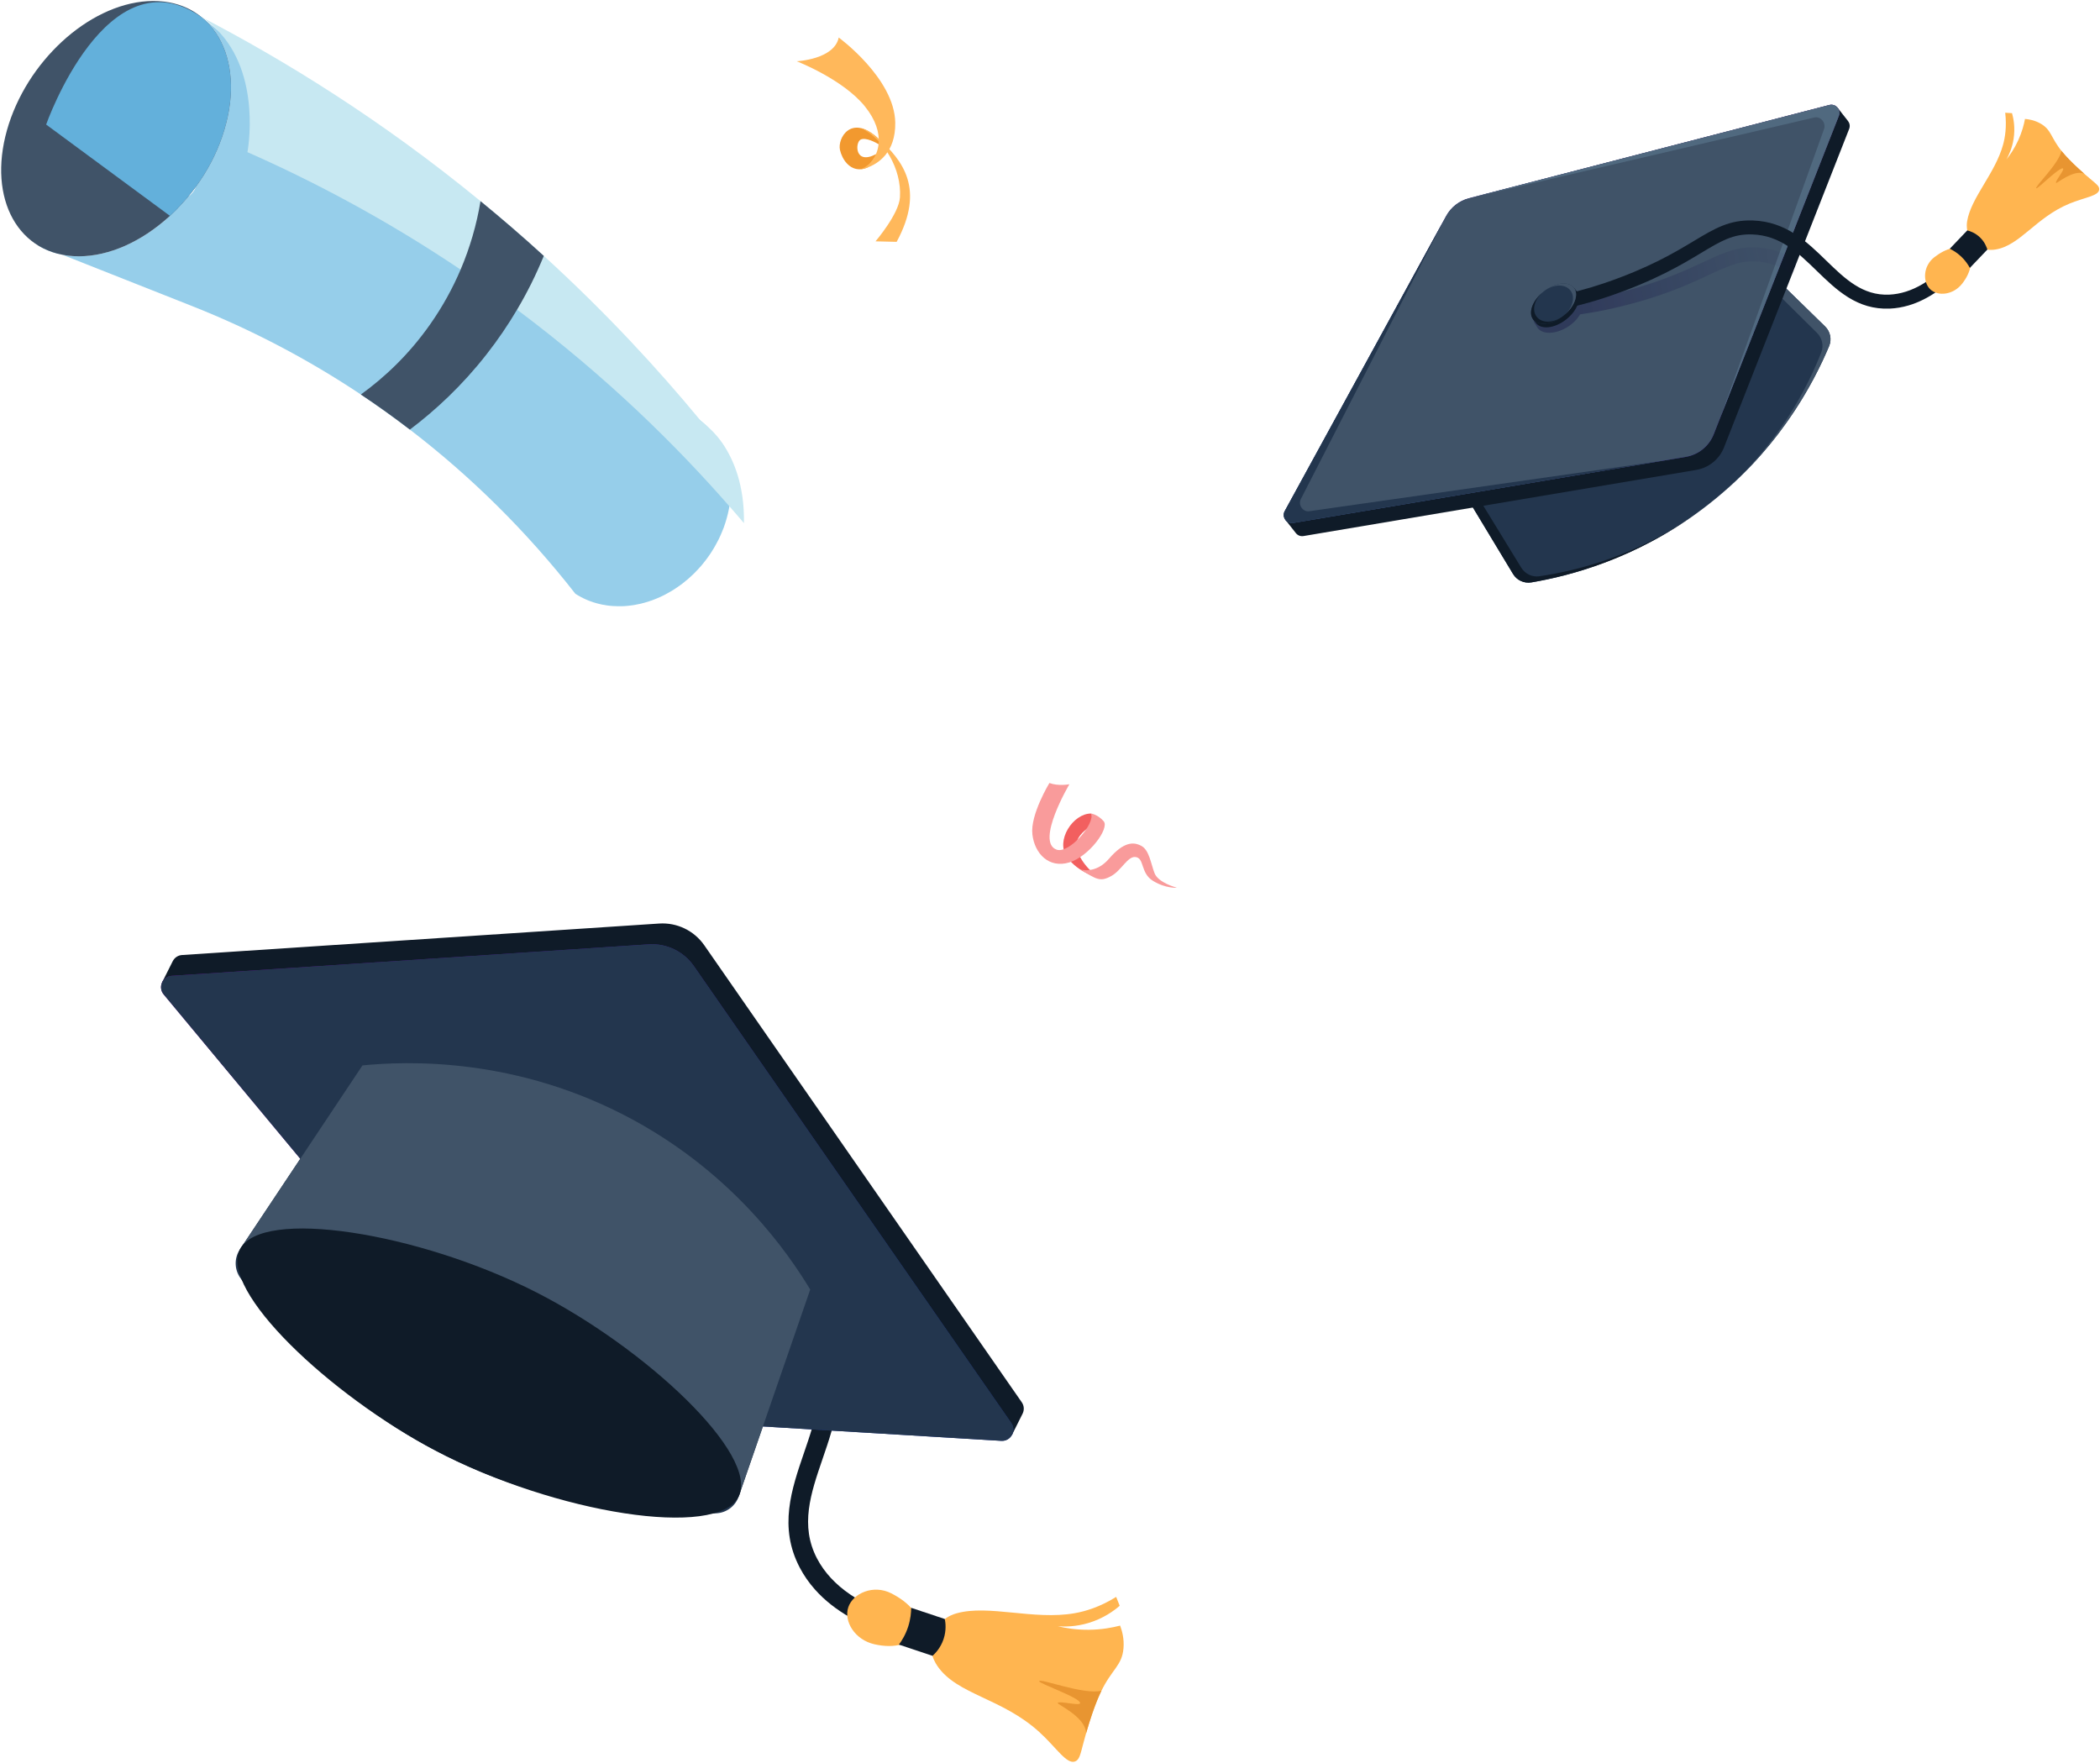 <svg width="518" height="435" viewBox="0 0 518 435" fill="none" xmlns="http://www.w3.org/2000/svg">
<path d="M147.283 282.287C151.05 287.548 155.249 292.588 159.773 297.266C171.502 309.411 180.407 315.365 186.916 319.711C193.579 324.166 197.602 326.854 200.229 333.001C203.998 341.835 201.243 349.875 198.32 358.395C195.232 367.416 192.035 376.735 197.281 386.727C198.292 388.655 199.548 390.457 201.033 392.127C205.685 397.358 212.64 401.324 221.806 403.938C221.958 403.986 222.12 404.034 222.276 404.077L223.567 399.435C212.552 396.36 205.141 391.331 201.545 384.485C197.268 376.331 199.994 368.381 202.878 359.961C205.97 350.955 209.162 341.641 204.657 331.108C201.47 323.645 196.489 320.311 189.591 315.702C183.273 311.479 174.613 305.69 163.238 293.923C158.877 289.41 154.828 284.557 151.2 279.482L150.701 279.843L147.283 282.287Z" fill="#0F1B28"/>
<path d="M215.67 405.617C220.674 406.767 225.126 405.648 226.283 402.181C227.44 398.714 224.301 395.326 219.858 393.062C215.439 390.809 210.401 393.032 209.244 396.499C208.089 399.966 210.836 404.508 215.67 405.617Z" fill="#FFB550"/>
<path d="M229.725 407.077C229.92 408.904 230.728 410.253 231.229 410.987C236.064 418.069 247.057 418.841 256.325 427.241C260.609 431.124 263.083 435.332 265.206 434.523C266.267 434.118 266.505 432.744 267.228 430.028C267.67 428.368 269.384 421.928 271.526 417.427C274.234 411.732 276.76 410.956 277.128 406.614C277.328 404.25 276.766 402.267 276.296 401.017C274.349 401.527 271.733 402.014 268.625 402.047C265.526 402.08 262.907 401.65 260.954 401.182C262.671 401.311 265.336 401.3 268.408 400.394C272.183 399.282 274.786 397.345 276.189 396.127C275.9 395.398 275.611 394.668 275.322 393.938C271.159 396.527 267.555 397.526 265.068 397.963C255.019 399.736 243.867 395.766 235.967 397.987C235.283 398.179 233.875 398.629 232.555 399.807C230.586 401.562 229.438 404.382 229.725 407.077Z" fill="#FFB550"/>
<path d="M230.025 408.473C230.667 407.9 231.998 406.558 232.737 404.372C233.488 402.147 233.221 400.242 233.052 399.397C230.286 398.475 227.522 397.552 224.757 396.63C224.752 397.77 224.618 399.41 224.016 401.275C223.37 403.275 222.434 404.759 221.73 405.706C224.495 406.628 227.259 407.55 230.025 408.473Z" fill="#0F1B28"/>
<path d="M256.329 414.73C256.128 415.255 266.914 418.976 266.409 420.197C266.137 420.849 261.193 419.485 260.898 420.125C260.761 420.427 267.509 423.449 267.897 427.294C267.902 427.372 267.912 427.448 267.918 427.527C268.706 424.782 270.005 420.619 271.522 417.428C271.575 417.313 271.633 417.195 271.69 417.09C267.126 418.144 256.631 413.937 256.329 414.73Z" fill="#E89531"/>
<path d="M252.162 348.894L249.608 354.001L241.793 349.836L133.838 343.324C130.38 343.116 127.161 341.486 124.947 338.822L48.462 246.811L40.004 242.305L42.6 237.132H42.601C43.017 236.3 43.837 235.665 44.911 235.593L162.595 227.827C166.989 227.538 171.212 229.572 173.725 233.188L252.031 345.917C252.673 346.843 252.66 347.927 252.218 348.786L252.21 348.801C252.193 348.832 252.179 348.863 252.162 348.894Z" fill="#0F1B28"/>
<path d="M131.264 348.458L246.989 355.439C249.32 355.579 250.787 352.969 249.454 351.051L171.148 238.322C168.636 234.706 164.413 232.672 160.019 232.961L42.335 240.728C40.055 240.879 38.907 243.55 40.367 245.308L122.371 343.957C124.587 346.619 127.805 348.249 131.264 348.458Z" fill="url(#paint0_linear)"/>
<path d="M249.456 351.05L171.149 238.32C168.638 234.702 164.414 232.672 160.02 232.961L92.616 237.412L87.743 237.733L42.337 240.73C40.058 240.876 38.912 243.548 40.369 245.305L122.376 343.955C124.59 346.617 127.807 348.249 131.263 348.455L246.991 355.436C249.32 355.578 250.787 352.967 249.456 351.05Z" fill="#23364E"/>
<path d="M59.168 308.236C57.757 310.354 57.794 313.116 59.25 315.204C66.984 326.312 82.155 344.53 107.403 357.832C135.864 372.826 162.595 373.915 176.655 373.316C179.185 373.208 181.386 371.556 182.213 369.162L199.855 318.114C200.866 315.187 199.554 311.962 196.785 310.574L97.318 260.726C94.53 259.328 91.139 260.229 89.41 262.824C79.328 277.962 69.247 293.099 59.168 308.236Z" fill="#23364E"/>
<path d="M199.855 318.114C194.337 308.976 181.171 289.984 156.585 276.478C127.479 260.488 99.861 261.797 89.409 262.825C79.328 277.962 69.249 293.099 59.168 308.236L182.213 369.162L199.855 318.114Z" fill="#405368"/>
<path d="M182.212 369.162C187.282 358.901 159.484 332.665 132.254 318.787C103.301 304.03 64.337 297.816 59.166 308.236C54.136 318.376 81.212 344.062 107.402 357.831C137.103 373.447 177.005 379.699 182.212 369.162Z" fill="#0F1B28"/>
<path d="M373.218 141.598C374.159 143.158 375.958 143.974 377.754 143.67C387.303 142.051 403.724 137.786 420.034 125.499C438.421 111.648 447.278 94.676 451.179 85.39C451.881 83.719 451.482 81.791 450.186 80.526L422.521 53.536C420.934 51.989 418.446 51.855 416.703 53.225L354.098 102.412C352.344 103.789 351.891 106.26 353.045 108.171C359.769 119.313 366.494 130.455 373.218 141.598Z" fill="#23364E"/>
<path d="M424.055 122.294C439.736 109.122 447.577 93.972 451.18 85.39C451.883 83.719 451.484 81.792 450.185 80.527L422.52 53.537C420.934 51.99 418.444 51.855 416.702 53.223L415.084 54.498C416.737 53.203 419.146 53.392 420.72 54.952L448.179 82.104C449.464 83.377 449.898 85.278 449.261 86.895C445.996 95.201 438.825 109.791 424.055 122.294Z" fill="#405368"/>
<path d="M353.045 108.172C359.771 119.314 366.495 130.457 373.221 141.599C374.159 143.158 375.96 143.975 377.753 143.67C387.143 142.078 403.178 137.929 419.215 126.105C404.033 137.204 388.693 140.848 379.669 142.164C377.939 142.419 376.179 141.57 375.23 140.02C368.437 128.928 361.651 117.834 354.86 106.748C353.695 104.848 354.07 102.445 355.727 101.133L354.1 102.411C352.344 103.792 351.891 106.26 353.045 108.172Z" fill="#0F1B28"/>
<path d="M319.569 131.415L317.042 128.205L322.122 124.416L359.262 56.516C360.452 54.342 362.489 52.755 364.889 52.133L447.779 30.682L453.276 26.582L455.833 29.84C456.245 30.363 456.406 31.087 456.125 31.804L425.26 110.357C424.108 113.29 421.503 115.404 418.396 115.927L321.538 132.237C320.744 132.371 320.046 132.033 319.623 131.484L319.614 131.474C319.6 131.455 319.583 131.436 319.569 131.415Z" fill="#0F1B28"/>
<path d="M356.723 53.285L316.91 126.07C316.108 127.536 317.35 129.281 318.999 129.005L415.857 112.694C418.964 112.171 421.569 110.057 422.721 107.125L453.585 28.573C454.183 27.051 452.803 25.494 451.22 25.903L362.349 48.902C359.95 49.523 357.913 51.11 356.723 53.285Z" fill="url(#paint1_linear)"/>
<path d="M318.998 129.006L415.857 112.695C418.965 112.172 421.568 110.058 422.72 107.124L440.396 62.133L441.673 58.881L453.582 28.574C454.183 27.053 452.802 25.497 451.22 25.904L362.347 48.904C359.948 49.526 357.912 51.111 356.723 53.284L316.909 126.072C316.108 127.537 317.352 129.283 318.998 129.006Z" fill="#405368"/>
<path d="M449.927 31.847L424.435 102.754L453.584 28.573C454.183 27.054 452.805 25.497 451.221 25.903L363.479 48.613L447.543 28.985C449.093 28.62 450.485 30.294 449.927 31.847Z" fill="#50697F"/>
<path d="M318.998 129.004L410.006 113.682L322.937 126.116C321.362 126.342 320.136 124.546 320.878 123.098L355.918 54.761L316.908 126.072C316.109 127.536 317.351 129.281 318.998 129.004Z" fill="#23364E"/>
<path opacity="0.3" d="M378.26 77.871C378.242 77.975 378.234 78.072 378.226 78.174C378.221 78.211 378.217 78.253 378.215 78.29C378.212 78.395 378.214 78.498 378.222 78.603C378.222 78.634 378.221 78.668 378.225 78.699C378.236 78.81 378.256 78.916 378.277 79.022C378.281 79.046 378.286 79.068 378.291 79.088C378.352 79.343 378.452 79.584 378.593 79.809C378.596 79.813 378.6 79.817 378.603 79.821L379.201 80.772C380.338 82.577 383.676 82.529 386.659 80.66C388.057 79.789 389.123 78.67 389.749 77.546C392.417 77.175 395.073 76.696 397.699 76.099C409.482 73.435 416.43 70.201 421.506 67.832C426.705 65.412 429.843 63.948 434.582 64.623C437.62 65.058 440.081 66.233 442.239 67.842L443.852 64.742C441.411 63.007 438.579 61.715 435.067 61.213C429.319 60.391 425.428 62.2 420.049 64.708C415.115 67.005 408.358 70.151 396.939 72.739C394.65 73.259 392.331 73.685 390.01 74.03C390.007 74.026 390.003 74.022 390 74.018L389.396 73.055C389.199 72.739 388.93 72.483 388.608 72.28C388.598 72.272 388.584 72.262 388.57 72.252C388.482 72.198 388.387 72.152 388.289 72.108C388.261 72.093 388.236 72.079 388.207 72.067C388.117 72.029 388.024 71.993 387.925 71.961C387.886 71.949 387.849 71.932 387.81 71.919C387.718 71.892 387.622 71.871 387.526 71.85C387.478 71.84 387.43 71.826 387.38 71.815C387.286 71.798 387.193 71.787 387.096 71.777C387.037 71.768 386.98 71.757 386.921 71.753C386.827 71.744 386.732 71.743 386.633 71.74C386.57 71.736 386.505 71.734 386.437 71.733C386.343 71.731 386.243 71.737 386.144 71.743C386.075 71.746 386.007 71.747 385.934 71.757C385.834 71.763 385.734 71.775 385.629 71.788C385.56 71.798 385.487 71.806 385.416 71.816C385.308 71.836 385.202 71.856 385.093 71.875C385.026 71.892 384.957 71.906 384.886 71.919C384.772 71.946 384.655 71.975 384.539 72.009C384.476 72.028 384.414 72.042 384.35 72.064C384.223 72.101 384.101 72.141 383.974 72.184C383.921 72.204 383.866 72.222 383.814 72.242C383.675 72.291 383.538 72.349 383.397 72.406C383.356 72.423 383.316 72.441 383.275 72.458C383.122 72.524 382.972 72.596 382.817 72.674C382.793 72.685 382.772 72.698 382.748 72.71C382.577 72.798 382.408 72.889 382.239 72.988C382.235 72.988 382.235 72.988 382.235 72.988C382.136 73.047 382.037 73.102 381.938 73.162C381.81 73.243 381.685 73.329 381.562 73.415C381.558 73.418 381.553 73.418 381.553 73.422C381.411 73.517 381.276 73.621 381.142 73.72L381.032 73.805C380.917 73.892 380.81 73.984 380.699 74.08C380.651 74.122 380.6 74.166 380.552 74.208C380.458 74.29 380.37 74.373 380.283 74.456C380.222 74.513 380.164 74.569 380.108 74.627C380.033 74.704 379.963 74.778 379.891 74.857C379.829 74.925 379.769 74.992 379.707 75.06C379.648 75.132 379.59 75.2 379.535 75.269C379.472 75.348 379.411 75.427 379.355 75.507C379.305 75.569 379.259 75.631 379.215 75.697C379.154 75.785 379.097 75.868 379.043 75.956C379.005 76.015 378.971 76.071 378.932 76.13C378.878 76.222 378.827 76.314 378.781 76.407C378.751 76.46 378.724 76.517 378.695 76.57C378.648 76.666 378.609 76.761 378.569 76.858C378.547 76.909 378.525 76.958 378.503 77.013C378.468 77.111 378.435 77.209 378.403 77.308C378.389 77.356 378.372 77.403 378.36 77.451C378.332 77.549 378.311 77.649 378.29 77.749C378.274 77.786 378.265 77.83 378.26 77.871Z" fill="url(#paint2_linear)"/>
<path d="M383.294 76.643C387.848 75.809 392.392 74.629 396.801 73.125C408.24 69.237 414.809 65.287 419.609 62.398C424.525 59.445 427.492 57.659 432.272 57.833C439.14 58.087 443.505 62.323 448.129 66.814C453.027 71.564 458.084 76.476 466.153 76.128C467.71 76.06 469.258 75.798 470.793 75.345C475.598 73.929 480.287 70.636 484.773 65.501C484.851 65.418 484.931 65.327 485.006 65.239L482.396 62.988C477.046 69.18 471.529 72.444 466.002 72.684C459.418 72.966 455.103 68.776 450.532 64.342C445.645 59.593 440.589 54.686 432.396 54.39C426.593 54.179 422.916 56.385 417.827 59.445C413.166 62.247 406.777 66.088 395.692 69.862C391.44 71.307 387.064 72.45 382.672 73.251L382.754 73.684L383.294 76.643Z" fill="#0F1B28"/>
<path d="M483.989 69.989C486.258 67.101 486.893 63.877 485.002 62.071C483.111 60.265 479.96 61.265 477.139 63.449C474.333 65.623 474.235 69.562 476.127 71.367C478.019 73.172 481.798 72.779 483.989 69.989Z" fill="#FFB550"/>
<path d="M489.22 61.334C490.463 61.766 491.582 61.653 492.21 61.553C498.269 60.583 502.122 53.702 510.385 50.264C514.206 48.676 517.684 48.358 517.808 46.736C517.87 45.926 517.052 45.352 515.515 44.056C514.575 43.264 510.93 40.191 508.667 37.432C505.807 33.943 506.075 32.07 503.376 30.507C501.906 29.657 500.452 29.416 499.499 29.338C499.235 30.754 498.753 32.596 497.826 34.618C496.902 36.634 495.825 38.199 494.926 39.32C495.534 38.248 496.34 36.519 496.689 34.254C497.121 31.47 496.66 29.194 496.3 27.916C495.74 27.881 495.179 27.844 494.619 27.809C495.025 31.293 494.572 33.931 494.097 35.675C492.179 42.721 486.209 48.729 485.237 54.521C485.153 55.022 485.015 56.071 485.374 57.285C485.913 59.095 487.39 60.698 489.22 61.334Z" fill="#FFB550"/>
<path d="M490.216 61.566C490.041 60.975 489.578 59.704 488.388 58.559C487.177 57.394 485.862 56.985 485.263 56.838C483.823 58.347 482.383 59.855 480.943 61.364C481.679 61.715 482.7 62.302 483.723 63.259C484.82 64.287 485.497 65.347 485.895 66.091C487.335 64.582 488.774 63.075 490.216 61.566Z" fill="#0F1B28"/>
<path d="M502.288 46.445C502.566 46.736 508.265 40.887 508.901 41.588C509.241 41.963 506.849 44.747 507.174 45.133C507.327 45.316 511.343 41.869 513.949 42.789C514.001 42.809 514.053 42.826 514.106 42.847C512.568 41.501 510.269 39.389 508.667 37.434C508.609 37.365 508.55 37.292 508.499 37.223C507.79 40.498 501.867 46.008 502.288 46.445Z" fill="#E89531"/>
<path d="M378.414 78.651C378.066 76.917 379.263 74.521 381.52 72.754C383.776 70.987 386.395 70.394 388.003 71.142L388.224 70.969L388.928 71.861C390.25 73.537 389.075 76.655 386.305 78.824C383.535 80.993 380.218 81.392 378.896 79.717L378.193 78.824L378.414 78.651Z" fill="#0F1B28"/>
<path d="M378.192 78.823C379.514 80.499 382.831 80.1 385.601 77.931C388.371 75.762 389.545 72.645 388.224 70.968C386.902 69.291 383.585 69.692 380.815 71.861C378.045 74.03 376.871 77.148 378.192 78.823Z" fill="#23364E"/>
<path d="M387.36 71.645C388.683 73.32 387.894 76.134 385.602 77.932C388.37 75.76 389.547 72.645 388.224 70.971C386.944 69.349 383.799 69.669 381.091 71.66C383.337 70.057 386.092 70.034 387.36 71.645Z" fill="#405368"/>
<path d="M378.191 78.826C379.472 80.448 382.615 80.123 385.33 78.135C383.081 79.734 380.328 79.761 379.056 78.152C377.798 76.558 378.446 73.943 380.474 72.146C377.949 74.291 376.925 77.219 378.191 78.826Z" fill="#0F1B28"/>
<path d="M9.015 60.322C11.12 61.151 13.214 61.982 15.32 62.823C15.231 62.804 15.155 62.797 15.092 62.789C14.684 62.693 14.274 62.596 13.877 62.486C13.775 62.456 13.659 62.426 13.544 62.385C13.262 62.305 12.979 62.212 12.697 62.119C12.568 62.066 12.45 62.012 12.308 61.959C11.986 61.844 11.676 61.715 11.365 61.587C11.339 61.563 11.3 61.555 11.261 61.545C10.911 61.382 10.585 61.217 10.233 61.04C10.181 61.006 10.167 60.995 10.023 60.905C9.735 60.736 9.407 60.533 9.015 60.322Z" fill="#96CEEA"/>
<path d="M180.246 118.934C180.37 120.859 180.261 122.85 179.917 124.896C179.882 125.099 179.846 125.315 179.81 125.518C179.725 125.914 179.652 126.296 179.555 126.692C179.468 127.075 179.369 127.445 179.259 127.83C179.252 127.906 179.219 127.971 179.198 128.035C179.178 128.112 179.158 128.177 179.138 128.253C179.066 128.485 179.009 128.727 178.925 128.959C178.802 129.345 178.666 129.718 178.54 130.091C178.489 130.245 178.424 130.388 178.359 130.544C178.339 130.607 178.317 130.66 178.284 130.725C178.254 130.828 178.211 130.944 178.156 131.048C178.028 131.371 177.912 131.681 177.759 131.992C177.617 132.304 177.49 132.615 177.334 132.914C177.312 132.953 177.302 132.979 177.279 133.03C177.257 133.057 177.247 133.096 177.224 133.134C177.102 133.356 176.98 133.591 176.859 133.826C176.738 134.085 176.606 134.333 176.448 134.583C176.315 134.831 176.169 135.068 176.023 135.33C176.012 135.343 176.012 135.356 176.012 135.356C176 135.357 176 135.357 176.001 135.37C176.001 135.37 175.99 135.383 175.977 135.383C175.843 135.606 175.72 135.828 175.573 136.052C175.426 136.289 175.267 136.525 175.108 136.763C174.96 136.975 174.812 137.199 174.652 137.411C174.63 137.45 174.595 137.477 174.572 137.517C174.561 137.544 174.538 137.57 174.527 137.584C174.413 137.743 174.298 137.902 174.184 138.047C174.024 138.26 173.863 138.471 173.7 138.672C173.528 138.885 173.366 139.085 173.205 139.284C173.122 139.366 173.042 139.459 172.985 139.551C172.949 139.578 172.927 139.605 172.904 139.645C172.834 139.712 172.751 139.794 172.695 139.873C172.521 140.073 172.346 140.262 172.171 140.45C171.997 140.65 171.822 140.827 171.634 141.016C171.494 141.164 171.341 141.313 171.201 141.461C171.188 141.462 171.165 141.488 171.152 141.489C171.141 141.516 171.106 141.543 171.095 141.568C170.894 141.746 170.694 141.935 170.493 142.125C170.306 142.302 170.104 142.48 169.905 142.669C169.703 142.834 169.503 143.012 169.301 143.176C169.29 143.19 169.29 143.19 169.279 143.202C169.278 143.19 169.278 143.19 169.278 143.19C169.266 143.204 169.266 143.204 169.254 143.204C169.065 143.368 168.876 143.532 168.685 143.683C168.447 143.864 168.208 144.044 167.983 144.223C167.744 144.391 167.506 144.571 167.265 144.726C167.266 144.739 167.266 144.739 167.266 144.739C167.254 144.74 167.243 144.753 167.243 144.753C167.015 144.907 166.776 145.062 166.548 145.216C166.295 145.373 166.056 145.54 165.804 145.696C165.622 145.796 165.429 145.911 165.238 146.025C165.176 146.054 165.118 146.096 165.056 146.125C164.996 146.166 164.925 146.21 164.851 146.24C164.538 146.426 164.212 146.612 163.884 146.774C163.569 146.934 163.253 147.082 162.925 147.231C162.925 147.231 162.914 147.245 162.9 147.232L162.901 147.245C162.561 147.395 162.232 147.544 161.891 147.68C161.489 147.859 161.085 148.001 160.67 148.156C160.656 148.145 160.645 148.157 160.621 148.173L160.607 148.161C160.168 148.33 159.713 148.476 159.257 148.596C159.013 148.688 158.753 148.745 158.493 148.801C158.383 148.846 158.284 148.866 158.161 148.9C157.643 149.025 157.098 149.127 156.565 149.227C156.405 149.263 156.253 149.262 156.105 149.297C155.969 149.32 155.844 149.328 155.72 149.35C155.085 149.432 154.45 149.502 153.837 149.534C153.761 149.526 153.687 149.532 153.612 149.537C153.512 149.545 153.399 149.54 153.299 149.547C152.559 149.55 151.83 149.551 151.073 149.492C150.833 149.485 150.593 149.464 150.352 149.431C150.201 149.417 150.061 149.388 149.909 149.375C149.845 149.367 149.795 149.357 149.744 149.348C149.706 149.351 149.655 149.342 149.617 149.332C149.39 149.298 149.148 149.264 148.906 149.207C148.831 149.212 148.741 149.181 148.653 149.174L148.22 149.079C147.977 149.022 147.747 148.963 147.505 148.904L147.262 148.846C146.954 148.755 146.647 148.677 146.339 148.573C146.313 148.551 146.288 148.552 146.249 148.542C146.223 148.531 146.198 148.521 146.171 148.509C146.095 148.489 146.03 148.457 145.966 148.437C145.786 148.374 145.618 148.31 145.451 148.26C145.374 148.228 145.295 148.184 145.206 148.165C145.102 148.11 144.972 148.056 144.856 148.015C144.766 147.983 144.664 147.941 144.572 147.897C144.379 147.823 144.209 147.734 144.027 147.647C144.001 147.635 143.976 147.625 143.964 147.627C143.95 147.603 143.95 147.603 143.937 147.603C143.925 147.604 143.912 147.604 143.898 147.58C143.678 147.483 143.458 147.374 143.247 147.25C143.17 147.217 143.091 147.161 143.012 147.116C142.947 147.083 142.882 147.049 142.815 147.004C142.75 146.972 142.671 146.927 142.606 146.894C142.397 146.771 142.187 146.647 141.989 146.511C141.975 146.5 141.975 146.5 141.962 146.5C141.962 146.5 141.949 146.488 141.936 146.488L141.935 146.476C141.922 146.477 141.921 146.464 141.921 146.464C141.909 146.466 141.909 146.466 141.909 146.466C141.909 146.466 141.909 146.466 141.907 146.453C130.015 131.231 116.303 117.619 101.099 105.972C97.169 102.95 93.134 100.062 89.009 97.317C76.013 88.651 62.097 81.331 47.447 75.531C36.751 71.296 26.054 67.049 15.346 62.828C15.677 62.891 16.045 62.954 16.413 63.003C16.477 63.01 16.552 63.018 16.628 63.038C17.046 63.083 17.464 63.129 17.893 63.162C17.957 63.169 18.02 63.178 18.082 63.173C18.524 63.204 18.978 63.222 19.453 63.213C19.956 63.216 20.457 63.192 20.969 63.168C21.131 63.157 21.306 63.132 21.467 63.12C21.817 63.096 22.153 63.059 22.503 63.022C22.702 62.995 22.888 62.969 23.086 62.93C23.409 62.883 23.734 62.846 24.042 62.774C24.252 62.734 24.45 62.695 24.66 62.655C24.97 62.595 25.279 62.523 25.587 62.438C25.797 62.398 26.006 62.333 26.216 62.28C26.524 62.195 26.843 62.097 27.151 62.012C27.348 61.948 27.544 61.896 27.74 61.819C28.084 61.719 28.415 61.595 28.744 61.471C28.915 61.409 29.099 61.346 29.282 61.282C29.709 61.113 30.125 60.947 30.551 60.765C30.636 60.721 30.709 60.691 30.794 60.647C30.819 60.646 30.843 60.631 30.879 60.616C31.792 60.212 32.714 59.757 33.608 59.267C33.62 59.266 33.619 59.254 33.631 59.254C34.526 58.763 35.391 58.224 36.255 57.661C36.327 57.618 36.411 57.562 36.483 57.519C37.334 56.957 38.169 56.345 38.991 55.721L39.002 55.707C39.871 55.042 40.713 54.342 41.538 53.593C41.537 53.581 41.563 53.592 41.549 53.567C41.325 52.365 42.049 51.234 43.259 51.312C43.89 51.355 43.946 51.276 44.005 51.208C44.764 50.413 45.498 49.608 46.204 48.766C46.238 48.714 46.284 48.66 46.343 48.606C47.224 47.941 47.969 47.122 48.321 46.068C48.331 46.029 48.379 45.989 48.4 45.949C49.063 45.036 49.688 44.099 50.285 43.14C50.309 43.114 50.307 43.101 50.319 43.087C50.589 42.654 50.847 42.221 51.104 41.776C51.172 41.671 51.227 41.554 51.282 41.449C51.495 41.082 51.695 40.729 51.883 40.365C51.95 40.247 52.004 40.131 52.071 40.013C52.315 39.556 52.558 39.088 52.774 38.619C52.829 38.515 52.883 38.385 52.937 38.269C53.114 37.917 53.275 37.541 53.437 37.178C53.501 37.01 53.577 36.854 53.641 36.698C53.782 36.386 53.91 36.063 54.037 35.742C54.123 35.535 54.208 35.327 54.293 35.108C54.41 34.799 54.525 34.477 54.628 34.167C54.702 33.961 54.787 33.754 54.848 33.561C54.974 33.213 55.075 32.868 55.189 32.521C55.251 32.34 55.29 32.175 55.351 31.995C55.516 31.482 55.653 30.944 55.792 30.42C56.529 27.542 56.909 24.778 56.976 22.175C57.017 19.585 56.767 17.131 56.206 14.886C55.645 12.64 54.808 10.604 53.701 8.8C52.608 7.019 51.267 5.47 49.695 4.201L53.344 7.143C53.37 7.167 53.385 7.191 53.398 7.202L104.779 48.764L107.988 51.347L116.553 58.269L120.376 61.361L123.586 63.944L131.033 69.968L172.823 103.776C174.261 104.941 175.514 106.309 176.578 107.852C177.63 109.396 178.493 111.118 179.101 112.97C179.727 114.84 180.121 116.834 180.246 118.934Z" fill="#96CEEA"/>
<path d="M1.713 32.13C2.901 27.911 4.753 23.868 7.069 20.172C9.383 16.489 12.188 13.132 15.286 10.27C18.398 7.397 21.828 5.022 25.392 3.306C28.969 1.579 32.692 0.511 36.385 0.289C40.105 0.058 43.445 0.699 46.308 2.059C47.53 2.645 48.661 3.362 49.686 4.21L49.699 4.211C51.105 5.346 52.319 6.703 53.345 8.246C55.142 10.968 56.319 14.278 56.768 18.01C57.225 21.78 56.941 25.971 55.79 30.427C54.65 34.896 52.758 39.193 50.315 43.118C47.952 46.899 45.099 50.329 41.919 53.245C41.79 53.359 41.674 53.476 41.545 53.59C38.228 56.569 34.588 58.984 30.824 60.652C27.075 62.309 23.214 63.219 19.455 63.228C15.709 63.224 12.423 62.32 9.666 60.714C6.935 59.111 4.732 56.794 3.154 53.954C1.587 51.142 0.632 47.792 0.361 44.093C0.1 40.408 0.522 36.374 1.713 32.13Z" fill="#405368"/>
<path d="M11.382 30.724C11.382 30.724 26.405 -12.007 49.685 4.21L49.698 4.212C51.104 5.346 52.317 6.704 53.344 8.246C55.141 10.969 56.318 14.278 56.767 18.01C57.224 21.781 56.939 25.972 55.788 30.427C54.649 34.897 52.757 39.193 50.314 43.119C47.951 46.899 45.098 50.329 41.917 53.246L11.382 30.724Z" fill="#63B0DB"/>
<path d="M183.502 129.046C182.35 127.685 181.16 126.3 179.916 124.895C166.987 110.097 149.736 92.984 127.539 76.387C125.668 74.976 123.749 73.581 121.804 72.189C119.065 70.224 116.332 68.335 113.615 66.507C94.55 53.69 76.498 44.355 61.035 37.534C61.035 37.534 64.722 18.427 53.403 7.207C53.389 7.196 53.375 7.172 53.349 7.148C52.27 6.095 51.056 5.102 49.7 4.207C69.842 14.687 93.782 29.314 118.529 49.623C121.049 51.691 123.586 53.821 126.128 56.012C128.883 58.377 131.55 60.761 134.142 63.125C149.542 77.169 162.331 91.058 172.829 103.782C174.571 105.152 176.583 106.954 178.294 109.47C180.998 113.469 183.671 119.794 183.502 129.046Z" fill="#C7E8F2"/>
<path d="M134.14 63.126C133.231 65.337 132.201 67.632 131.037 69.975C129.981 72.084 128.829 74.225 127.539 76.388C125.388 80.031 122.891 83.749 119.979 87.459C113.984 95.118 107.461 101.181 101.098 105.977C97.167 102.955 93.133 100.067 89.008 97.322C94.895 93.073 100.86 87.464 106.058 80.076C109.25 75.543 111.712 70.973 113.617 66.507C114.811 63.71 115.769 60.955 116.558 58.276C117.437 55.275 118.071 52.367 118.528 49.624C121.048 51.691 123.585 53.821 126.127 56.013C128.88 58.377 131.549 60.761 134.14 63.126Z" fill="#405368"/>
<path d="M269.112 200.688C264.665 200.686 260.326 207.342 263.174 211.394C266.022 215.445 271.31 216.642 271.31 216.642C271.31 216.642 266.852 213.865 265.607 209.367C264.527 205.464 271.35 202.522 271.35 202.522L269.112 200.688Z" fill="#F25F5F"/>
<path d="M258.854 193.155C261.075 194.002 263.782 193.466 263.782 193.466C263.782 193.466 255.348 207.721 260.638 209.601C263.706 210.691 270.244 203.132 269.112 200.688C269.112 200.688 270.731 200.868 272.238 202.587C273.745 204.307 268.642 211.297 263.713 212.767C258.785 214.237 255.225 210.673 254.654 205.834C254.084 200.994 258.854 193.155 258.854 193.155Z" fill="#F99B9B"/>
<path d="M266.386 214.461C270.386 216.824 271.287 217.676 274.111 216.108C276.615 214.719 278.108 211.273 280.013 211.411C282.359 211.581 281.224 215.375 284.429 217.316C287.634 219.256 290.304 218.984 290.304 218.984C290.304 218.984 285.72 217.823 284.789 215.406C283.859 212.989 283.487 209.748 281.561 208.685C279.635 207.622 277.187 207.614 273.56 211.834C270.158 215.792 266.386 214.461 266.386 214.461Z" fill="#F99B9B"/>
<path d="M216.497 37.8L214.1 41.26C213.979 41.315 213.858 41.37 213.742 41.416C213.728 41.422 213.699 41.433 213.683 41.439C213.601 41.463 213.527 41.491 213.445 41.515C213.314 41.566 213.192 41.598 213.07 41.629C212.801 41.691 212.541 41.734 212.28 41.752C209.534 41.935 207.733 39.36 207.193 36.989C206.544 34.123 209.908 28.132 216.362 33.931L217.223 35.318L216.824 35.629C216.824 35.629 216.788 35.601 216.717 35.57C216.161 35.242 213.535 33.776 212.278 34.443C210.9 35.164 210.803 40.803 216.07 38.035C216.21 37.963 216.354 37.881 216.497 37.8Z" fill="#F2992F"/>
<path d="M216.604 34.086C222.686 39.578 228.24 46.592 221.174 59.662L215.959 59.535C215.959 59.535 221.726 52.805 221.989 48.684C222.436 41.667 218.059 34.409 212.456 31.614C212.456 31.614 214.266 31.974 216.604 34.086Z" fill="#FFB85B"/>
<path d="M213.742 41.417C213.728 41.422 213.698 41.434 213.683 41.439C213.601 41.464 213.527 41.492 213.445 41.516C213.314 41.567 213.192 41.598 213.07 41.629C212.801 41.692 212.541 41.735 212.28 41.753C213.787 41.231 215.234 39.912 216.069 38.035C216.393 37.297 216.623 36.469 216.716 35.57C216.727 35.49 216.742 35.4 216.743 35.316C216.945 32.764 216.077 29.657 213.364 26.272C207.976 19.555 196.525 15.112 196.525 15.112C196.525 15.112 205.777 14.671 206.884 9.258C206.884 9.258 220.66 19.317 220.83 30.258C220.934 37.696 216.561 40.433 213.742 41.417Z" fill="#FFB85B"/>
<defs>
<linearGradient id="paint0_linear" x1="52.036" y1="235.738" x2="210.928" y2="328.256" gradientUnits="userSpaceOnUse">
<stop stop-color="#620691"/>
<stop offset="1" stop-color="#182F8E"/>
</linearGradient>
<linearGradient id="paint1_linear" x1="453.834" y1="36.369" x2="345.486" y2="111.006" gradientUnits="userSpaceOnUse">
<stop stop-color="#620691"/>
<stop offset="1" stop-color="#182F8E"/>
</linearGradient>
<linearGradient id="paint2_linear" x1="447.046" y1="63.729" x2="386.951" y2="75.389" gradientUnits="userSpaceOnUse">
<stop stop-color="#150A51" stop-opacity="0"/>
<stop offset="1" stop-color="#080039"/>
</linearGradient>
</defs>
</svg>
